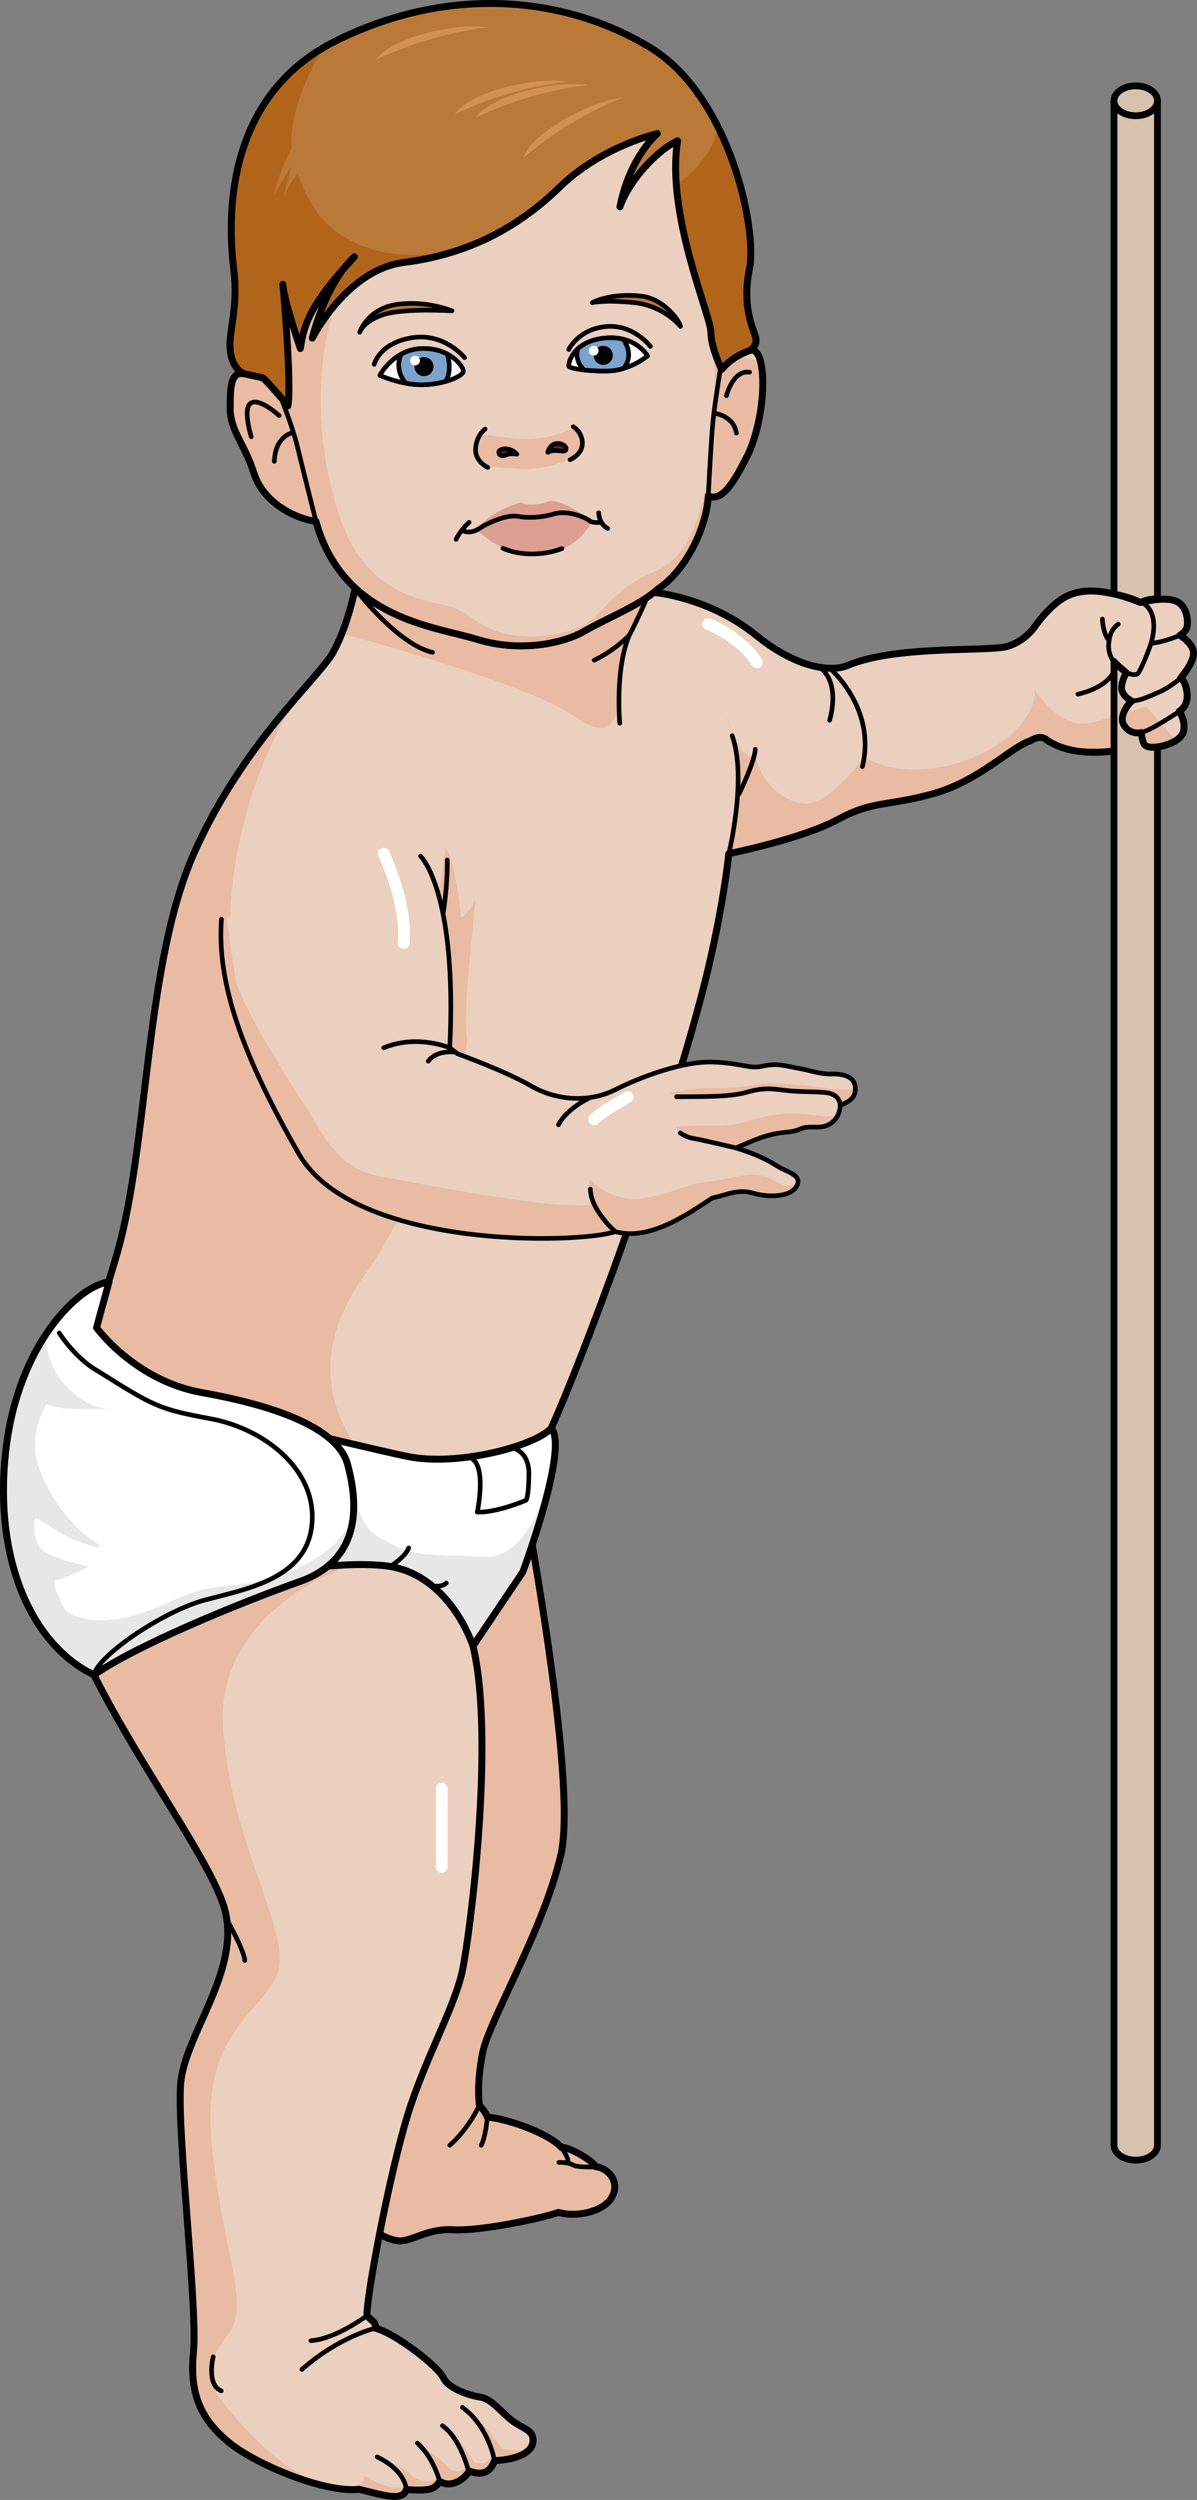 <?xml version="1.0" encoding="utf-8"?>
<!-- Generator: Adobe Illustrator 16.0.0, SVG Export Plug-In . SVG Version: 6.00 Build 0)  -->
<!DOCTYPE svg PUBLIC "-//W3C//DTD SVG 1.1//EN" "http://www.w3.org/Graphics/SVG/1.1/DTD/svg11.dtd">
<svg version="1.1" id="Layer_1" xmlns="http://www.w3.org/2000/svg" xmlns:xlink="http://www.w3.org/1999/xlink" x="0px" y="0px"
	 width="123.938px" height="258.778px" viewBox="0 0 123.938 258.778" enable-background="new 0 0 123.938 258.778"
	 xml:space="preserve">
<rect x="0" y="0" width="123.938" height="258.778" fill="#808080" stroke="none"/>
<g>
	<path fill="#E9BBA3" d="M53.958,153.538c0,0,5.931,30.641,4.113,38.467c-1.82,7.826-7.441,17.141-8.103,20.502
		c-0.662,3.363-0.331,5.402-0.331,5.402s0.728,0.819,0.822,1.237c2.152,0.192,6.341,1.677,7.694,3.161
		c0.514-0.17,3.027,1.162,3.54,1.98c1.429,0.172,2.552,1.695,1.62,3.219c-0.934,1.523-3.809,2.019-5.485,1.504
		c-1.923,0.667-8.218,1.967-10.887,1.798c-2.667-0.168-4.356,1.251-5.64,1.149c-1.284-0.102-3.512-1.182-4.323-3.782
		c-0.811-2.601-1.317-14.921,0.373-27.353c1.688-12.432-1.486-32.225-2.432-38.303c-0.945-6.079,3.04-10.941,3.04-10.941
		L53.958,153.538z"/>
	
		<path fill="none" stroke="#000000" stroke-width="0.718" stroke-linecap="round" stroke-linejoin="round" stroke-miterlimit="10" d="
		M53.958,153.538c0,0,5.931,30.641,4.113,38.467c-1.82,7.826-7.441,17.141-8.103,20.502c-0.662,3.363-0.331,5.402-0.331,5.402
		s0.728,0.819,0.822,1.237c2.152,0.192,6.341,1.677,7.694,3.161c0.514-0.17,3.027,1.162,3.54,1.98
		c1.429,0.172,2.552,1.695,1.62,3.219c-0.934,1.523-3.809,2.019-5.485,1.504c-1.923,0.667-8.218,1.967-10.887,1.798
		c-2.667-0.168-4.356,1.251-5.64,1.149c-1.284-0.102-3.512-1.182-4.323-3.782c-0.811-2.601-1.317-14.921,0.373-27.353
		c1.688-12.432-1.486-32.225-2.432-38.303c-0.945-6.079,3.04-10.941,3.04-10.941L53.958,153.538z"/>
	
		<path fill="none" stroke="#000000" stroke-width="0.478" stroke-linecap="round" stroke-linejoin="round" stroke-miterlimit="10" d="
		M61.693,224.288c0,0-1.808,0.121-2.376-0.189c-0.57-0.309-1.449-0.26-1.449-0.26"/>
	
		<path fill="none" stroke="#000000" stroke-width="0.478" stroke-linecap="round" stroke-linejoin="round" stroke-miterlimit="10" d="
		M58.153,222.308c0,0,0.658,0.961,0.658,1.385"/>
	
		<path fill="none" stroke="#000000" stroke-width="0.478" stroke-linecap="round" stroke-linejoin="round" stroke-miterlimit="10" d="
		M50.459,219.146c0,0-0.151,2.005-0.633,2.917"/>
	
		<path fill="none" stroke="#000000" stroke-width="0.478" stroke-linecap="round" stroke-linejoin="round" stroke-miterlimit="10" d="
		M49.637,217.909c0,0-1.048,2.377-3.066,4.154"/>
	<path fill="#EBD0BF" d="M67.956,61.357c0,0,5.514,0.515,10.314,4.394c4.803,3.879,8.264,3.663,9.482,3.141
		c4.572-1.958,12.982-1.501,15.999-1.871c1.306-0.16,2.57-1.082,3.29-2.012c0,0,1.636-2.468,3.474-3.323s3.751-0.429,4.858-0.201
		c1.107,0.226,2.719,0.881,2.719,0.881s2.291-0.629,3.574-0.176c1.284,0.453,1.359,2.114,1.246,2.668
		c-0.113,0.554-0.742,0.906-0.742,0.906s1.409,0.831,1.409,1.862c0,1.032-1.335,2.567-1.335,2.567s0.53,0.252,0.668,1.585
		c0.139,1.335-0.817,1.864-0.817,1.864s0.68,0.882,0.453,2.04c-0.228,1.158-2.694,1.938-3.877,1.585
		c-1.258,0-6.788,1.736-10.312-0.681c0,0-0.549-0.619-1.662,0.094c-1.946,0.579-5.323,4.177-10.111,5.492
		c-4.787,1.316-6.186,0.671-9.867,2.67c-3.684,1.999-11.26,3.525-11.26,3.525s-0.631,6.471-2.952,15.153
		c-4.703,17.593-14.357,43.028-16.755,46.993c-2.399,3.963-7.979,13.037-6.78,19.87c2.295,9.491-0.278,29.767-1.101,33.632
		c-0.823,3.865-3.907,9.128-5.716,15.09c-1.808,5.962-4.166,18.257-4.166,20.6c0.699,0.699,0.925,0.679,0.884,1.295
		c2.098,0.535,6.489,3.969,7.024,5.119c0.535,1.152,2.755,1.852,3.825,2.016c1.068,0.165,1.808,1.151,3.042,2.221
		c1.233,1.068,2.466,1.068,2.43,2.295c-0.036,1.225-1.649,1.94-3.993,2.064c-0.411,1.15-1.192,1.604-2.631,1.068
		c-0.289,0.617-1.728,1.891-3.043,1.068c-0.534,0.904-1.192,0.986-3.454,0.859c-0.411,1.231-2.22,0.621-4.894-0.037
		c-3.617,0.412-10.813-2.631-13.527-4.893c-2.713-2.262-4.07-4.811-3.618-9.293c0.452-4.481-1.731-22.742-1.326-27.808
		c0.405-5.067,6.282-11.753,4.56-18.035c-1.723-6.282-13.88-21.276-17.021-32.929c-3.141-11.65,2.677-23.663,5.919-35.112
		c3.242-11.449,2.837-29.788,7.903-41.237c5.065-11.449,12.899-18.117,14.42-20.838c1.52-2.721,2.271-6.538,2.271-6.538"/>
	<g>
		<path fill="#E9BBA3" d="M48.777,249.868c-0.14-0.105-0.283-0.207-0.433-0.305C48.47,249.62,48.618,249.726,48.777,249.868z"/>
		<path fill="#E9BBA3" d="M35,257.569c0,0,2.525,0.174,2.779-1.303c2.27,1.413,4.138,1.604,4.126,0.738
			c-0.267-1.04-2.427-2.291-2.427-2.291s2.256,0.435,3.097,1.43c0.842,0.996,2.561,0.917,2.757,0.099
			c-0.549-1.517-1.939-3.179-1.939-3.179s2.279,1.472,2.772,2.106c0.491,0.636,1.533,1.089,2.156-0.034
			c-0.188-0.951-1.291-3.192-2.255-3.842c1.893,1.098,2.639,3.365,3.1,3.581c0.461,0.215,1.676,0.198,1.846-0.944
			c-0.385-1.729-1.456-3.367-2.236-4.063c1.734,1.299,2.673,3.096,3.217,3.508c0.315,0.238,1.572,0.307,2.673,0.32
			c-0.661,0.586-1.898,0.935-3.465,1.018c-0.411,1.15-1.192,1.604-2.631,1.068c-0.289,0.617-1.728,1.891-3.043,1.068
			c-0.534,0.904-1.192,0.986-3.454,0.859c-0.411,1.231-2.22,0.621-4.894-0.037c-0.628,0.072-1.369,0.037-2.172-0.078L35,257.569z"/>
	</g>
	<g>
		<path fill="#E9BBA3" d="M75.269,74.26c0.254,0.503,0.449,1.092,0.599,1.734C75.655,75.491,75.452,74.913,75.269,74.26z"/>
		<path fill="#E9BBA3" d="M78.2,77.939c0.191,2.488,2.625,5.138,5.168,5.246c2.541,0.109,6.117-4.859,6.117-4.859
			s2.754,2.075,8.107,1.033c5.354-1.041,9.791-4.72,9.52-7.964c2.109,3.083,4.219,3.693,5.517,3.47
			c1.298-0.225,6.043-1.739,6.043-1.739l3.073,3.533c-0.883,0.566-2.271,0.849-3.073,0.609c-1.258,0-6.788,1.736-10.312-0.681
			c0,0-0.549-0.619-1.662,0.094c-1.946,0.579-5.323,4.177-10.111,5.492c-4.787,1.316-6.186,0.671-9.867,2.67
			c-3.443,1.869-10.289,3.325-11.165,3.506c0.454-2.774,1.202-8.557,0.313-12.354C76.688,77.935,77.662,78.712,78.2,77.939z"/>
	</g>
	<path fill="#E9BBA3" d="M6.246,164.716c-0.34-1.26-0.569-2.525-0.714-3.793l20.722-6.063l10.012,7.2c0,0-14.05,4.438-13.162,16.875
		c0.888,12.435,7.348,21.479,5.572,25.517c-1.777,4.036-7.809,5.974-6.77,17.279c1.037,11.306,4.228,16.878,1.583,20.106
		c-2.645,3.23-1.877,5.112,0,7.361c1.876,2.248,6.551,7.924,12.352,8.486c-3.835-0.274-9.776-2.896-12.187-4.904
		c-2.713-2.262-4.07-4.811-3.618-9.293c0.452-4.481-1.731-22.742-1.326-27.808c0.405-5.067,6.282-11.753,4.56-18.035
		C21.544,191.362,9.387,176.368,6.246,164.716z"/>
	<path fill="#E9BBA3" d="M12.165,129.604c3.242-11.449,2.837-29.788,7.903-41.237c3.297-7.453,7.766-12.878,10.905-16.508
		c-0.006,0.011-16.134,22.755,0.001,48.892c2.406,20.809-0.757,25.907-1.097,25.776c-0.341-0.135-10.644,5.053-10.644,5.053
		l-12.562-3.908C8.131,141.583,10.489,135.519,12.165,129.604z"/>
	<path fill="#E9BBA3" d="M20.593,144.089c0,0,7.361-7.704,8.359-15.271c0.998-7.568-5.783-18.391-4.18-24.872
		c11.083-1.824,19.232-8.56,19.232-8.56s1.522-1.165,2.092-7.651c1.069,1.248,1.65,7.246,1.65,7.246s0.856-0.367,1.468-1.935
		c-0.136,2.507-1.301,11.238-0.885,14.316s-6.5,19.05-10.336,24.279c-8.95,12.198,0.627,19.714,1.74,22.124
		c-16.186-1.412-21.239-6.318-21.239-6.318"/>
	<path fill="#E9BBA3" d="M35.397,65.579c0.91-2.297,1.362-4.587,1.362-4.587l30.408,0.356c-0.396,1.184-1.097,2.542-1.71,3.829
		c-1.016,2.138-1.354,6.36-1.354,6.36s0.383,6.233-4.438,2.724c-4.821-3.51-24.267-8.683-24.267-8.683L35.397,65.579z"/>
	
		<path fill="none" stroke="#000000" stroke-width="0.718" stroke-linecap="round" stroke-linejoin="round" stroke-miterlimit="10" d="
		M67.956,61.357c0,0,5.514,0.515,10.314,4.394c4.803,3.879,8.264,3.663,9.482,3.141c4.572-1.958,12.982-1.501,15.999-1.871
		c1.306-0.16,2.57-1.082,3.29-2.012c0,0,1.636-2.468,3.474-3.323s3.751-0.429,4.858-0.201c1.107,0.226,2.719,0.881,2.719,0.881
		s2.291-0.629,3.574-0.176c1.284,0.453,1.359,2.114,1.246,2.668c-0.113,0.554-0.742,0.906-0.742,0.906s1.409,0.831,1.409,1.862
		c0,1.032-1.335,2.567-1.335,2.567s0.53,0.252,0.668,1.585c0.139,1.335-0.817,1.864-0.817,1.864s0.68,0.882,0.453,2.04
		c-0.228,1.158-2.694,1.938-3.877,1.585c-1.258,0-6.788,1.736-10.312-0.681c0,0-0.549-0.619-1.662,0.094
		c-1.946,0.579-5.323,4.177-10.111,5.492c-4.787,1.316-6.186,0.671-9.867,2.67c-3.684,1.999-11.26,3.525-11.26,3.525
		s-0.631,6.471-2.952,15.153c-4.703,17.593-14.357,43.028-16.755,46.993c-2.399,3.963-7.979,13.037-6.78,19.87
		c2.295,9.491-0.278,29.767-1.101,33.632c-0.823,3.865-3.907,9.128-5.716,15.09c-1.808,5.962-4.166,18.257-4.166,20.6
		c0.699,0.699,0.925,0.679,0.884,1.295c2.098,0.535,6.489,3.969,7.024,5.119c0.535,1.152,2.755,1.852,3.825,2.016
		c1.068,0.165,1.808,1.151,3.042,2.221c1.233,1.068,2.466,1.068,2.43,2.295c-0.036,1.225-1.649,1.94-3.993,2.064
		c-0.411,1.15-1.192,1.604-2.631,1.068c-0.289,0.617-1.728,1.891-3.043,1.068c-0.534,0.904-1.192,0.986-3.454,0.859
		c-0.411,1.231-2.22,0.621-4.894-0.037c-3.617,0.412-10.813-2.631-13.527-4.893c-2.713-2.262-4.07-4.811-3.618-9.293
		c0.452-4.481-1.731-22.742-1.326-27.808c0.405-5.067,6.282-11.753,4.56-18.035c-1.723-6.282-13.88-21.276-17.021-32.929
		c-3.141-11.65,2.677-23.663,5.919-35.112c3.242-11.449,2.837-29.788,7.903-41.237c5.065-11.449,12.899-18.117,14.42-20.838
		c1.52-2.721,2.271-6.538,2.271-6.538"/>
	
		<path fill="none" stroke="#000000" stroke-width="0.478" stroke-linecap="round" stroke-linejoin="round" stroke-miterlimit="10" d="
		M114.14,64.078c0,0,0.051,1.51,0.682,2.215l0.023-0.015c-0.102,0.491-0.098,1.079,0.178,1.701c0.729,1.66,2.518,2.115,2.819,1.712
		s1.007-2.09,1.333-3.096c0.328-1.007,0.719-3.397-0.987-4.253"/>
	
		<path fill="none" stroke="#000000" stroke-width="0.478" stroke-linecap="round" stroke-linejoin="round" stroke-miterlimit="10" d="
		M114.845,66.278c0,0,0.044-1.021,0.936-1.673"/>
	
		<path fill="none" stroke="#000000" stroke-width="0.478" stroke-linecap="round" stroke-linejoin="round" stroke-miterlimit="10" d="
		M122.171,65.764c0,0-1.695,0.726-2.996,0.831"/>
	
		<path fill="none" stroke="#000000" stroke-width="0.478" stroke-linecap="round" stroke-linejoin="round" stroke-miterlimit="10" d="
		M116.801,69.696c-1.039,1.031-0.674,2.321,0,2.723c0.673,0.4,2.04-0.273,3.185-0.766c1.146-0.492,2.26-1.459,2.26-1.459"/>
	
		<path fill="none" stroke="#000000" stroke-width="0.478" stroke-linecap="round" stroke-linejoin="round" stroke-miterlimit="10" d="
		M122.096,73.643c0,0-2.854,1.928-3.91,2.182c-1.058,0.254-1.749-0.491-1.895-0.947c-0.146-0.456,0.091-1.437,1.093-2.34"/>
	
		<path fill="none" stroke="#000000" stroke-width="0.478" stroke-linecap="round" stroke-linejoin="round" stroke-miterlimit="10" d="
		M118.672,77.267c0,0-0.954-0.571-0.247-1.517"/>
	
		<path fill="none" stroke="#000000" stroke-width="0.478" stroke-linecap="round" stroke-linejoin="round" stroke-miterlimit="10" d="
		M76.523,82.172c0,0,1.617-3.293,1.677-4.61"/>
	
		<path fill="none" stroke="#000000" stroke-width="0.478" stroke-linecap="round" stroke-linejoin="round" stroke-miterlimit="10" d="
		M45.882,94.517c0,0,0.475-2.783,0.425-5.493"/>
	
		<path fill="none" stroke="#000000" stroke-width="0.478" stroke-linecap="round" stroke-linejoin="round" stroke-miterlimit="10" d="
		M115.345,69.437c0,0-0.475,1.652-3.738,2.422"/>
	
		<path fill="none" stroke="#000000" stroke-width="0.478" stroke-linecap="round" stroke-linejoin="round" stroke-miterlimit="10" d="
		M66.832,62.248c0,0-1.06,2.396-1.676,3.504c-1.501,3.556-0.985,9.113-0.985,9.113"/>
	
		<path fill="none" stroke="#000000" stroke-width="0.478" stroke-linecap="round" stroke-linejoin="round" stroke-miterlimit="10" d="
		M37.1,61.357c0,0,4.167,5.363,7.675,6.171"/>
	
		<path fill="none" stroke="#000000" stroke-width="0.478" stroke-linecap="round" stroke-linejoin="round" stroke-miterlimit="10" d="
		M75.46,88.367c0,0,1.92-7.784,0.35-12.211"/>
	<path fill="#EBD0BF" d="M74.789,37.018c0,0,3.12-2.261,3.874,0.108c0.753,2.367,0.107,7.265-1.291,10.063
		c-1.399,2.797-2.637,4.788-4.036,4.142c-0.161,3.229-2.313,7.75-5.22,9.633c-1.775,1.667-5.273,3.013-7.586,4.357
		c-2.314,1.345-6.78,2.206-11.139,0.861c-4.358-1.346-13.882-2.098-16.681-12.214c-1.883-0.216-5.379-1.776-6.403-4.95
		c-1.021-3.176-2.475-4.413-2.475-6.781c0-2.366,0.161-3.12,0.753-3.497c0.591-0.377,3.82,0.753,3.82,0.753
		s-3.928-12.806-1.883-19.801c2.044-6.995,9.47-15.605,22.007-16.466c12.538-0.861,21.523,5.058,24.914,12.86
		C76.834,23.889,74.789,37.018,74.789,37.018z"/>
	<path fill="#E9BBA3" d="M59.158,47.526c0,0,1.658-0.605,1.02-2.325s-1.592,0.089-5.109,0.213c-3.516,0.122-4.967-0.931-5.608,0.051
		c-0.641,0.982,0.247,2.714,0.88,2.832c0.634,0.119,2.454,0.135,3.636,0.242c1.181,0.106,2.978-0.271,3.618-0.493
		C58.236,47.825,59.158,47.526,59.158,47.526z"/>
	<path fill="#E9BBA3" d="M23.833,42.237c0-2.366,0.161-3.12,0.753-3.497c0.591-0.377,3.82,0.753,3.82,0.753
		s-3.928-12.806-1.883-19.801c0.088-0.304,0.19-0.613,0.3-0.922c2.998,0.897,6.76,2.747,10.922,6.432
		c-6.011,9.057-5.241,21.033-2.348,28.905c2.893,7.872,9.03,7.984,11.401,8.726c2.37,0.742,3.663,3.635,9.916,2.932
		c6.252-0.704,4.921-4.048,11.294-6.71c7.26-3.032,5.91-22.75,5.91-22.75l0.94,0.214c-0.043,0.32-0.07,0.5-0.07,0.5
		s0.242-0.176,0.608-0.378l3.339,0.761c0.628,2.453-0.017,7.091-1.364,9.788c-1.399,2.797-2.637,4.788-4.036,4.142
		c-0.161,3.229-2.313,7.75-5.22,9.633c-1.775,1.667-5.273,3.013-7.586,4.357c-2.314,1.345-6.78,2.206-11.139,0.861
		c-4.358-1.346-13.882-2.098-16.681-12.214c-1.883-0.216-5.379-1.776-6.403-4.95C25.286,45.842,23.833,44.605,23.833,42.237z"/>
	<path fill="#DD9F91" d="M61.263,54.015c0,0-2.253-2.027-4.267-2.186c-1.014,0.412-2.292,0.579-3.069,0.167
		c-1.283,0.427-2.887,0.943-4.69,2.797c2.035,1.618,3.002,2.518,6.591,2.518C59.755,57.311,61.263,54.015,61.263,54.015z"/>
	
		<path fill="none" stroke="#000000" stroke-width="0.718" stroke-linecap="round" stroke-linejoin="round" stroke-miterlimit="10" d="
		M74.789,37.018c0,0,3.12-2.261,3.874,0.108c0.753,2.367,0.107,7.265-1.291,10.063c-1.399,2.797-2.637,4.788-4.036,4.142
		c-0.161,3.229-2.313,7.75-5.22,9.633c-1.775,1.667-5.273,3.013-7.586,4.357c-2.314,1.345-6.78,2.206-11.139,0.861
		c-4.358-1.346-13.882-2.098-16.681-12.214c-1.883-0.216-5.379-1.776-6.403-4.95c-1.021-3.176-2.475-4.413-2.475-6.781
		c0-2.366,0.161-3.12,0.753-3.497c0.591-0.377,3.82,0.753,3.82,0.753s-3.928-12.806-1.883-19.801
		c2.044-6.995,9.47-15.605,22.007-16.466c12.538-0.861,21.523,5.058,24.914,12.86C76.834,23.889,74.789,37.018,74.789,37.018z"/>
	
		<path fill="none" stroke="#000000" stroke-width="0.478" stroke-linecap="round" stroke-linejoin="round" stroke-miterlimit="10" d="
		M73.336,51.331c0,0,0.233-4.726,0.438-7.198c0.207-2.473,1.015-7.114,1.015-7.114"/>
	
		<path fill="none" stroke="#000000" stroke-width="0.478" stroke-linecap="round" stroke-linejoin="round" stroke-miterlimit="10" d="
		M75.217,40.959c0,0,0.659-2.679,2.391-2.432"/>
	
		<path fill="none" stroke="#000000" stroke-width="0.478" stroke-linecap="round" stroke-linejoin="round" stroke-miterlimit="10" d="
		M28.406,39.493c0,0,1.729,4.022,2.388,6.742c0.659,2.72,1.956,7.872,1.956,7.872"/>
	
		<path fill="none" stroke="#000000" stroke-width="0.478" stroke-linecap="round" stroke-linejoin="round" stroke-miterlimit="10" d="
		M30.176,44.833c0,0-1.684,0.371-1.77,2.926"/>
	
		<path fill="none" stroke="#000000" stroke-width="0.478" stroke-linecap="round" stroke-linejoin="round" stroke-miterlimit="10" d="
		M28.899,43.02c0,0-1.938-1.813-2.886-1.318c-0.948,0.494,0,3.503,0,3.503"/>
	
		<path fill="none" stroke="#000000" stroke-width="0.478" stroke-linecap="round" stroke-linejoin="round" stroke-miterlimit="10" d="
		M73.919,42.766c0,0,2.041,0.213,2.329,2.068"/>
	
		<path fill="none" stroke="#000000" stroke-width="0.478" stroke-linecap="round" stroke-linejoin="round" stroke-miterlimit="10" d="
		M59.03,47.589c0,0,1.322-0.566,1.271-1.749c-0.05-1.182-0.942-1.666-0.942-1.666"/>
	
		<path fill="none" stroke="#000000" stroke-width="0.478" stroke-linecap="round" stroke-linejoin="round" stroke-miterlimit="10" d="
		M50.506,48.386c0,0-1.382-0.619-1.261-2.003c0.122-1.383,0.985-1.969,0.985-1.969"/>
	
		<path fill="#602828" stroke="#000000" stroke-width="0.478" stroke-linecap="round" stroke-linejoin="round" stroke-miterlimit="10" d="
		M53.517,47.014c0,0-0.62-0.132-1.095,0.066c-0.477,0.2-0.775,0.044-0.775-0.287C51.647,46.46,52.775,46.173,53.517,47.014z"/>
	
		<path fill="#602828" stroke="#000000" stroke-width="0.478" stroke-linecap="round" stroke-linejoin="round" stroke-miterlimit="10" d="
		M56.714,46.816c0,0,0.199-0.886,0.984-0.909c0.786-0.022,1.096,0.576,0.819,0.742c-0.276,0.167-1.195-0.219-1.77,0.167"/>
	
		<path fill="none" stroke="#000000" stroke-width="0.478" stroke-linecap="round" stroke-linejoin="round" stroke-miterlimit="10" d="
		M62.197,54.072c0,0-0.862,0.094-1.157-0.166c-0.396-0.349-2.284-1.126-3.664-0.713c-1.379,0.411-2.758,0.443-3.773,0.254
		c-1.015-0.191-2.902,0.555-3.932,1.236c-1.031,0.682-1.729,0.253-1.729,0.253"/>
	
		<path fill="none" stroke="#000000" stroke-width="0.478" stroke-linecap="round" stroke-linejoin="round" stroke-miterlimit="10" d="
		M61.986,53.076c0,0,0.012,1.132,0.938,1.629"/>
	
		<path fill="none" stroke="#000000" stroke-width="0.478" stroke-linecap="round" stroke-linejoin="round" stroke-miterlimit="10" d="
		M48.567,54.072c0,0-0.843,0.738-1.346,1.761"/>
	
		<path fill="#FFFFFF" stroke="#000000" stroke-width="0.478" stroke-linecap="round" stroke-linejoin="round" stroke-miterlimit="10" d="
		M67.049,36.84c0,0-1.224-2.186-4.481-1.839c-3.256,0.347-3.722,2.574-3.673,2.893c0.05,0.318,2.763,0.606,4.384,0.489
		C65.407,38.229,67.049,36.84,67.049,36.84z"/>
	
		<path fill="#FFFFFF" stroke="#000000" stroke-width="0.478" stroke-linecap="round" stroke-linejoin="round" stroke-miterlimit="10" d="
		M39.33,38.849c0,0,1.396-2.669,4.31-2.768c2.914-0.098,4.308,1.792,4.334,2.328c0.024,0.537-2.069,1.418-4.322,1.418
		S39.33,38.849,39.33,38.849z"/>
	
		<path fill="none" stroke="#000000" stroke-width="0.478" stroke-linecap="round" stroke-linejoin="round" stroke-miterlimit="10" d="
		M48.097,37.018c0,0-2.082-2.61-5.461-2.056c-3.38,0.555-3.893,2.758-3.893,2.758"/>
	
		<path fill="none" stroke="#000000" stroke-width="0.478" stroke-linecap="round" stroke-linejoin="round" stroke-miterlimit="10" d="
		M58.891,36.179c0,0,0.984-2.106,3.848-2.375c2.865-0.27,4.604,2.056,4.604,2.056"/>
	
		<path fill="#BB7938" stroke="#000000" stroke-width="0.478" stroke-linecap="round" stroke-linejoin="round" stroke-miterlimit="10" d="
		M70.454,33.782c0,0-1.691-2.133-4.776-2.452c-3.086-0.318-4.358,0-4.358,0s1.798-1.027,5.043-0.684
		C68.69,30.89,70.354,33.173,70.454,33.782z"/>
	
		<path fill="#BB7938" stroke="#000000" stroke-width="0.478" stroke-linecap="round" stroke-linejoin="round" stroke-miterlimit="10" d="
		M46.799,32.179c0,0-4.898-0.309-7.053,0.376c-2.155,0.685-2.499,1.837-2.499,1.837s0.808-2.474,3.895-2.889
		C44.227,31.085,46.799,32.179,46.799,32.179z"/>
	<path fill="#BB7938" d="M74.716,38.242c0,0-1.134-2.339-1.115-3.905c0.019-1.565-4.677-12.224-3.439-19.757
		c-2.152,0.969-5.058,4.144-5.973,6.833c1.016-5.199,3.874-7.587,3.874-7.587s-5.78,1.317-10.124,5.552
		c-4.827,4.707-10.216,7.04-16.134,7.792c-5.919,0.754-9.47,7.83-9.47,7.83s1.291-5.569,4.358-8.422
		c-4.52,4.843-5.22,6.943-5.596,9.499c-1.938-5.839-1.806-6.646-1.806-6.646s0.945,10.332,0.514,12.591
		c-1.505-1.883-2.56-2.899-2.56-2.899l-2.019-0.446c0,0-1.233-0.485-1.394-2.497c-0.161-2.013,0.861-4.219,0.376-8.255
		c-0.484-4.036-1.58-17.699,10.633-23.726c12.215-6.027,24.214-4.325,32.5,0.733c8.287,5.057,11.072,18.917,10.265,22.845
		c-0.808,3.927,0.356,6.161,0.626,7.11c0.269,0.947-0.626,1.417-0.626,1.417S75.936,36.776,74.716,38.242z"/>
	<path fill="#B1651A" d="M77.607,36.303c0,0-1.672,0.473-2.892,1.939c0,0-1.134-2.339-1.115-3.905
		c0.014-1.27-3.067-8.514-3.574-15.224c1.017-0.662,3.422-2.526,4.375-5.851c2.801,5.661,3.713,12.046,3.206,14.514
		c-0.808,3.927,0.356,6.161,0.626,7.11C78.502,35.833,77.607,36.303,77.607,36.303z"/>
	<path fill="#B1651A" d="M23.833,36.179c-0.161-2.013,0.861-4.219,0.376-8.255c-0.466-3.882-1.491-16.666,9.299-23
		c-3.837,6.257-3.332,10.427-3.332,10.427s-1.431,2.658-1.77,4.872c0.269-0.72,1.77-3.044,1.77-3.044l-0.885,3.542
		c0,0,0.505-1.716,1.558-2.711c1.827,5.588,5.259,7.083,8.248,7.963c2.989,0.877,8.116,0,8.116,0l0,0
		c-1.75,0.57-3.552,0.961-5.407,1.198c-5.919,0.754-9.47,7.83-9.47,7.83s0.998-4.304,3.324-7.283
		c-3.59,4.048-4.217,6.016-4.562,8.359c-1.293-3.898-1.664-5.553-1.768-6.222c0.17,1.961,0.855,10.18,0.476,12.167
		c-1.505-1.883-2.56-2.899-2.56-2.899l-2.019-0.446C25.227,38.676,23.993,38.191,23.833,36.179z"/>
	
		<path fill="none" stroke="#000000" stroke-width="0.718" stroke-linecap="round" stroke-linejoin="round" stroke-miterlimit="10" d="
		M74.716,38.242c0,0-1.134-2.339-1.115-3.905c0.019-1.565-4.677-12.224-3.439-19.757c-2.152,0.969-5.058,4.144-5.973,6.833
		c1.016-5.199,3.874-7.587,3.874-7.587s-5.78,1.317-10.124,5.552c-4.827,4.707-10.216,7.04-16.134,7.792
		c-5.919,0.754-9.47,7.83-9.47,7.83s1.291-5.569,4.358-8.422c-4.52,4.843-5.22,6.943-5.596,9.499
		c-1.938-5.839-1.806-6.646-1.806-6.646s0.945,10.332,0.514,12.591c-1.505-1.883-2.56-2.899-2.56-2.899l-2.019-0.446
		c0,0-1.233-0.485-1.394-2.497c-0.161-2.013,0.861-4.219,0.376-8.255c-0.484-4.036-1.58-17.699,10.633-23.726
		c12.215-6.027,24.214-4.325,32.5,0.733c8.287,5.057,11.072,18.917,10.265,22.845c-0.808,3.927,0.356,6.161,0.626,7.11
		c0.269,0.947-0.626,1.417-0.626,1.417S75.936,36.776,74.716,38.242z"/>
	
		<path fill="#7AA4CE" stroke="#000000" stroke-width="0.478" stroke-linecap="round" stroke-linejoin="round" stroke-miterlimit="10" d="
		M59.811,36.122c0.554-0.516,1.416-0.979,2.756-1.121c0.769-0.082,1.422-0.019,1.975,0.119c0.037,0.05,1.221,1.609-0.002,3.026
		c-0.392,0.117-0.815,0.205-1.262,0.237c-0.809,0.059-1.888,0.016-2.773-0.081C60.503,38.301,59.465,37.486,59.811,36.122z"/>
	
		<path fill="#7AA4CE" stroke="#000000" stroke-width="0.478" stroke-linecap="round" stroke-linejoin="round" stroke-miterlimit="10" d="
		M41.544,36.66c0.583-0.317,1.276-0.552,2.095-0.579c1.113-0.038,2.004,0.216,2.682,0.573c0.006,0.017,0.564,1.793-0.212,2.84
		c-0.717,0.196-1.574,0.333-2.458,0.333c-0.564,0-1.117-0.062-1.628-0.154l0,0C42.023,39.674,40.753,38.373,41.544,36.66z"/>
	<path fill="#EBD0BF" d="M43.547,88.623c0,0,3.813,3.613,3.022,19.84c0.786,0.609,0.786,0.609,0.786,0.609s5.055,1.831,7.583,3.312
		c2.528,1.483,5.927,1.831,8.716,0.436c2.789-1.394,7.136-3.006,10.212-2.882c3.073,0.124,3.64,0.75,5.161,0.409
		c1.522-0.341,2.486,0.048,3.637,0.236c1.148,0.186,2.154,0.621,3.49,0.59c1.336-0.032,2.298,0.373,2.391,1.305
		c0.094,0.932-0.281,1.443-1.555,1.94c0,0.808-0.531,2.317-2.52,2.254c-1.987-0.062-1.176,0.35-3.134,0.536
		s-2.999,0.714-5.143,1.615c2.579,0.807,3.496,1.406,4.427,1.966c0.933,0.558,2.492,0.869,1.87,1.987
		c-0.621,1.119-2.802,1.212-4.448,0.747c-1.646-0.468-2.5,0.084-4.301,0.488c-2.33,1.521-6.432,4.503-10.034,3.478
		c-3.634,1.274-27.049,1.912-32.773-8.069c-5.724-9.979-8.512-17.578-8.004-24.265"/>
	<g>
		<path fill="#E9BBA3" d="M87.044,114.395c-0.053-0.241-0.159-0.469-0.267-0.646c-0.253-0.422-0.996-0.643-1.56-0.674
			c-0.563-0.032-3.392-0.151-3.483-0.161c-0.092-0.008-1.848-0.277-2.511-0.202c-0.664,0.074-2.281,0.525-3.295,0.622
			c-1.015,0.098-5.152,0.25-5.574,0.192c-0.423-0.058-1.006-0.38-1.006-0.38s2.272-0.563,4.283-0.521
			c2.012,0.041,3.58-0.121,4.807-0.362c1.229-0.242,3.34-0.062,5.33,0.141c1.983,0.2,4.129,0.658,4.779,0.187
			C88.6,113.435,88.218,113.926,87.044,114.395z"/>
		<path fill="#E9BBA3" d="M22.929,95.156l0.551-0.175c0.278,2.158,0.643,4.863,0.908,6.317c0.484,2.663,5.809,11.087,7.359,13.411
			c1.549,2.323,2.905,6.197,7.649,7.069c4.745,0.871,18.326,3.534,21.727,2.905c-0.424-1.743,0-2.566,0-2.566
			s2.287,2.566,5.773,1.887c3.486-0.676,4.071-1.451,6.417-1.693c2.346-0.243,4.089-1.018,5.687-0.582
			c1.597,0.436,2.264,1.774,3.624,0.478c0.023,0.165-0.013,0.352-0.134,0.57c-0.621,1.119-2.802,1.212-4.448,0.747
			c-1.646-0.468-2.5,0.084-4.301,0.488c-2.33,1.521-6.432,4.503-10.034,3.478c-3.634,1.274-27.049,1.912-32.773-8.069
			C25.209,109.441,22.422,101.843,22.929,95.156z"/>
		<path fill="#E9BBA3" d="M73.54,118.206c0,0-3.064-0.414-3.568-1.581c1.528-0.181,4.867,0.041,6.376-0.301
			c1.509-0.342,3.358-1.065,5.651-1.065c2.291,0,4.244,0.614,4.777,0.117c-0.305,0.682-0.98,1.338-2.307,1.297
			c-1.987-0.062-1.176,0.35-3.134,0.536s-2.999,0.714-5.143,1.615c0.122,0.038,0.239,0.076,0.353,0.113L73.54,118.206z"/>
	</g>
	
		<path fill="none" stroke="#000000" stroke-width="0.478" stroke-linecap="round" stroke-linejoin="round" stroke-miterlimit="10" d="
		M43.547,88.623c0,0,3.813,3.613,3.022,19.84c0.786,0.609,0.786,0.609,0.786,0.609s5.055,1.831,7.583,3.312
		c2.528,1.483,5.927,1.831,8.716,0.436c2.789-1.394,7.136-3.006,10.212-2.882c3.073,0.124,3.64,0.75,5.161,0.409
		c1.522-0.341,2.486,0.048,3.637,0.236c1.148,0.186,2.154,0.621,3.49,0.59c1.336-0.032,2.298,0.373,2.391,1.305
		c0.094,0.932-0.281,1.443-1.555,1.94c0,0.808-0.531,2.317-2.52,2.254c-1.987-0.062-1.176,0.35-3.134,0.536
		s-2.999,0.714-5.143,1.615c2.579,0.807,3.496,1.406,4.427,1.966c0.933,0.558,2.492,0.869,1.87,1.987
		c-0.621,1.119-2.802,1.212-4.448,0.747c-1.646-0.468-2.5,0.084-4.301,0.488c-2.33,1.521-6.432,4.503-10.034,3.478
		c-3.634,1.274-27.049,1.912-32.773-8.069c-5.724-9.979-8.512-17.578-8.004-24.265"/>
	
		<path fill="none" stroke="#000000" stroke-width="0.478" stroke-linecap="round" stroke-linejoin="round" stroke-miterlimit="10" d="
		M46.569,108.463c0,0-3.393-1.439-6.837,0"/>
	
		<path fill="none" stroke="#000000" stroke-width="0.478" stroke-linecap="round" stroke-linejoin="round" stroke-miterlimit="10" d="
		M47.142,108.909c0,0-1.938-0.272-2.801,0.943"/>
	
		<path fill="none" stroke="#000000" stroke-width="0.478" stroke-linecap="round" stroke-linejoin="round" stroke-miterlimit="10" d="
		M63.707,127.489c0,0-2.524-2.177-2.584-4.397"/>
	
		<path fill="none" stroke="#000000" stroke-width="0.478" stroke-linecap="round" stroke-linejoin="round" stroke-miterlimit="10" d="
		M61.123,113.605c0,0-2.401,1.083-3.301,2.824"/>
	
		<path fill="none" stroke="#000000" stroke-width="0.478" stroke-linecap="round" stroke-linejoin="round" stroke-miterlimit="10" d="
		M86.989,114.418c0,0,0.076-1.222-1.674-1.339c-1.699-0.111-2.632-0.051-3.943-0.204c-1.311-0.152-2.195-0.353-4.095,0.198
		c-1.899,0.55-5.491,0.417-7.22,0.457"/>
	
		<path fill="none" stroke="#000000" stroke-width="0.478" stroke-linecap="round" stroke-linejoin="round" stroke-miterlimit="10" d="
		M76.193,118.824c0,0-3.695-0.881-4.396-0.98c-0.699-0.1-1.365-0.567-1.365-0.567"/>
	
		<path fill="none" stroke="#000000" stroke-width="0.478" stroke-linecap="round" stroke-linejoin="round" stroke-miterlimit="10" d="
		M48.833,167.54c0,0-1.645-3.679-6.074-5.48"/>
	
		<path fill="none" stroke="#000000" stroke-width="0.478" stroke-linecap="round" stroke-linejoin="round" stroke-miterlimit="10" d="
		M23.488,198.711c0,0,1.818,3.21,1.855,4.224"/>
	
		<path fill="none" stroke="#000000" stroke-width="0.478" stroke-linecap="round" stroke-linejoin="round" stroke-miterlimit="10" d="
		M38.874,240.999c0,0-3.713,0.831-7.609,4.264"/>
	
		<path fill="none" stroke="#000000" stroke-width="0.478" stroke-linecap="round" stroke-linejoin="round" stroke-miterlimit="10" d="
		M37.99,239.704c0,0-3.201,2.404-5.798,2.59"/>
	
		<path fill="none" stroke="#000000" stroke-width="0.478" stroke-linecap="round" stroke-linejoin="round" stroke-miterlimit="10" d="
		M22.078,243.963c0,0-0.741,2.877,0.835,3.526"/>
	
		<path fill="none" stroke="#000000" stroke-width="0.478" stroke-linecap="round" stroke-linejoin="round" stroke-miterlimit="10" d="
		M51.202,254.714c0,0-0.565-3.497-3.315-5.516"/>
	
		<path fill="none" stroke="#000000" stroke-width="0.478" stroke-linecap="round" stroke-linejoin="round" stroke-miterlimit="10" d="
		M48.53,255.854c0,0-0.822-3.449-2.723-4.756"/>
	
		<path fill="none" stroke="#000000" stroke-width="0.478" stroke-linecap="round" stroke-linejoin="round" stroke-miterlimit="10" d="
		M45.527,256.851c0,0-0.63-2.467-2.312-3.951"/>
	
		<path fill="none" stroke="#000000" stroke-width="0.478" stroke-linecap="round" stroke-linejoin="round" stroke-miterlimit="10" d="
		M42.073,257.71c0,0-0.006-1.922-3.014-3.387"/>
	
		<path fill="none" stroke="#000000" stroke-width="0.478" stroke-linecap="round" stroke-linejoin="round" stroke-miterlimit="10" d="
		M85.903,69.161c0,0,4.867,4.104,3.389,10.199"/>
	
		<path fill="none" stroke="#000000" stroke-width="0.478" stroke-linecap="round" stroke-linejoin="round" stroke-miterlimit="10" d="
		M84.981,69.161c0,0,2.027,1.271,0.922,5.396"/>
	<circle cx="62.461" cy="36.784" r="0.987"/>
	<circle cx="43.903" cy="37.952" r="0.986"/>
	<circle fill="#FFFFFF" cx="61.475" cy="36.303" r="0.506"/>
	<circle fill="#FFFFFF" cx="42.972" cy="37.323" r="0.506"/>
	<g>
		<path fill="#FFFFFF" d="M13.097,143.839c0,0,23.868,5.841,29.062,6.918c5.194,1.078,13.216-1.07,14.916-2.914
			c1.853,2.004-2.949,14.885-2.949,14.885l-5.152,7.655c0,0-2.418-7.654-9.24-8.323c-6.822-0.668-18.414,1.949-21.239,4.259
			c-2.825,2.31-8.767,7.051-8.767,7.051S5.379,153.597,13.097,143.839z"/>
		<path fill="#E7E7E7" d="M16.78,161.142l1.712-6.714l13.377-2.571c0,0,3.602-2.947,4.613,2.08c1.011,5.029,2.626,5.07,4.57,6.137
			c1.944,1.064,4.705,0.877,9.283,1.064c4.52,0.188,6.723-8.246,6.78-8.467c-0.884,4.399-2.991,10.057-2.991,10.057l-5.152,7.655
			c0,0-2.418-7.654-9.24-8.323c-5.086-0.498-12.821,0.83-17.6,2.494L16.78,161.142z"/>
		
			<path fill="none" stroke="#000000" stroke-width="0.718" stroke-linecap="round" stroke-linejoin="round" stroke-miterlimit="10" d="
			M13.097,143.839c0,0,23.868,5.841,29.062,6.918c5.194,1.078,13.216-1.07,14.916-2.914c1.853,2.004-2.949,14.885-2.949,14.885
			l-5.152,7.655c0,0-2.418-7.654-9.24-8.323c-6.822-0.668-18.414,1.949-21.239,4.259c-2.825,2.31-8.767,7.051-8.767,7.051
			S5.379,153.597,13.097,143.839z"/>
	</g>
	<path fill="#FFFFFF" d="M9.997,137.437c0,0,3.977,5.482,10.904,6.713c6.927,1.232,14.009,3.465,15.087,7.43
		c1.077,3.963,1.539,9.813-4.926,12.121c-6.466,2.311-16.811,6.559-21.336,9.669c-6.373-3.049-10.375-11.823-9.145-23.062
		c1.231-11.238,7.646-17.295,10.708-17.609C10.688,134.858,9.997,137.437,9.997,137.437z"/>
	<path fill="#E7E7E7" d="M0.581,150.308c0.577-5.264,2.291-9.391,4.266-12.322c0,0.002-0.385,2.76,1.824,5.301
		c2.21,2.545,4.546,2.545,4.546,2.545s-2.567,0.082-4.078,0c-1.511-0.084-2.318-0.501-2.318-0.501s-1.195,1.71-1.195,4.526
		c0,2.814,3.17,7.82,5.839,9.487c2.67,1.668-1.579,0.354-3.334-0.739c-1.753-1.096-2.504-1.512-2.504-1.512s-0.5,2.691,1.084,3.598
		c1.584,0.906,4.505,1.463,4.505,1.463s-2.587,1.361-3.337,1.361c-0.751,0,0.334,2.17,0.792,3.004s3.461,1.834,7.299,0.667
		c3.837-1.169,5.457-2.704,9.276-2.996c3.788-0.291,10.813-1.737,13.318-7.133c-0.295,2.703-1.7,5.286-5.502,6.644
		c-6.466,2.311-16.811,6.559-21.336,9.669C3.353,170.32-0.649,161.546,0.581,150.308z"/>
	
		<path fill="none" stroke="#000000" stroke-width="0.718" stroke-linecap="round" stroke-linejoin="round" stroke-miterlimit="10" d="
		M9.997,137.437c0,0,3.977,5.482,10.904,6.713c6.927,1.232,14.009,3.465,15.087,7.43c1.077,3.963,1.539,9.813-4.926,12.121
		c-6.466,2.311-16.811,6.559-21.336,9.669c-6.373-3.049-10.375-11.823-9.145-23.062c1.231-11.238,7.646-17.295,10.708-17.609
		C10.688,134.858,9.997,137.437,9.997,137.437z"/>
	
		<path fill="none" stroke="#000000" stroke-width="0.478" stroke-linecap="round" stroke-linejoin="round" stroke-miterlimit="10" d="
		M9.726,173.369c0.41-1.988,7.15-6.589,11.511-7.752s10.539-2.2,11.064-7.852c0.524-5.651-4.958-9.888-10.483-10.903
		c-5.525-1.019-5.927-1.339-11.742-4.973c0,0-2.035-1.043-3.946-3.904"/>
	
		<path fill="none" stroke="#000000" stroke-width="0.478" stroke-linecap="round" stroke-linejoin="round" stroke-miterlimit="10" d="
		M58.181,56.783c-0.603,0.231-1.405,0.457-2.353,0.528c-1.753,0.131-3-0.219-3.754-0.551"/>
	
		<path fill="none" stroke="#000000" stroke-width="0.478" stroke-linecap="round" stroke-linejoin="round" stroke-miterlimit="10" d="
		M65.156,65.751c0,0-1.405,1.52-3.628,2.584"/>
	
		<path fill="none" stroke="#FFFFFF" stroke-width="1.216" stroke-linecap="round" stroke-linejoin="round" stroke-miterlimit="10" d="
		M39.732,88.367c0,0,2.502,5.233,2.056,9.262"/>
	
		<path fill="none" stroke="#FFFFFF" stroke-width="1.216" stroke-linecap="round" stroke-linejoin="round" stroke-miterlimit="10" d="
		M73.336,64.604c0,0,3.226,1.196,5.038,3.952"/>
	
		<line fill="none" stroke="#FFFFFF" stroke-width="1.216" stroke-linecap="round" stroke-linejoin="round" stroke-miterlimit="10" x1="45.742" y1="185.153" x2="45.742" y2="193.259"/>
	
		<path fill="none" stroke="#FFFFFF" stroke-width="1.216" stroke-linecap="round" stroke-linejoin="round" stroke-miterlimit="10" d="
		M64.989,113.566c0,0-2.872,1.608-3.458,2.303"/>
	
		<path fill="none" stroke="#000000" stroke-width="0.478" stroke-linecap="round" stroke-linejoin="round" stroke-miterlimit="10" d="
		M40.413,162.153c0,0,1.603-1.027,1.899-1.918"/>
	
		<path fill="none" stroke="#000000" stroke-width="0.478" stroke-linecap="round" stroke-linejoin="round" stroke-miterlimit="10" d="
		M44.717,164.138c0,0,1.013,0.229,1.487-0.277"/>
	
		<path fill="none" stroke="#000000" stroke-width="0.478" stroke-linecap="round" stroke-linejoin="round" stroke-miterlimit="10" d="
		M52.989,149.856c0,0,1.803,0.275,1.774,2.742c-0.03,2.465-0.298,2.703-0.298,2.703s-3.06,1.307-5.05,1.219
		c0.356-1.752,0.763-5.514-1.015-5.684"/>
	<path fill="#D3904E" d="M64.559,10.083c0,0-5.198,1.829-10.397,6.285C55.246,13.397,61.646,10.369,64.559,10.083z"/>
	<path fill="#D3904E" d="M60.94,8.8c0,0-5.495,0.414-11.673,3.367C51.087,9.58,58.054,8.318,60.94,8.8z"/>
	<path fill="#D3904E" d="M58.77,8.451c0,0-5.496,0.414-11.674,3.366C48.915,9.23,55.882,7.969,58.77,8.451z"/>
	<path fill="#D3904E" d="M50.613,2.832c0,0-5.495,0.415-11.674,3.367C40.759,3.611,47.725,2.351,50.613,2.832z"/>
	<g>
		
			<path fill="#D6C2AE" stroke="#000000" stroke-width="0.7" stroke-linecap="round" stroke-linejoin="round" stroke-miterlimit="10" d="
			M118.418,76.933c-0.243-0.616-0.232-1.108-0.232-1.108s-1.123,0.313-1.799-0.737c-0.675-1.049,0.747-2.55,0.747-2.55
			s-0.855-0.425-0.982-1.143c-0.127-0.717,0.463-1.776,0.463-1.776s-0.725-0.541-1.27-1.152v153.591l0,0
			c0,0.854,1.008,1.547,2.25,1.547s2.249-0.693,2.25-1.547l0,0V77.319C119.845,77.319,118.661,77.55,118.418,76.933z"/>
		<g>
			
				<path fill="#D6C2AE" stroke="#000000" stroke-width="0.7" stroke-linecap="round" stroke-linejoin="round" stroke-miterlimit="10" d="
				M118.093,62.366c-0.755-0.405-1.867-0.697-2.748-0.882V10.433h4.5v51.553C119.327,61.995,118.655,62.074,118.093,62.366z"/>
			
				<ellipse fill="#D6C2AE" stroke="#000000" stroke-width="0.7" stroke-linecap="round" stroke-linejoin="round" stroke-miterlimit="10" cx="117.595" cy="10.433" rx="2.25" ry="1.547"/>
		</g>
	</g>
</g>
</svg>
